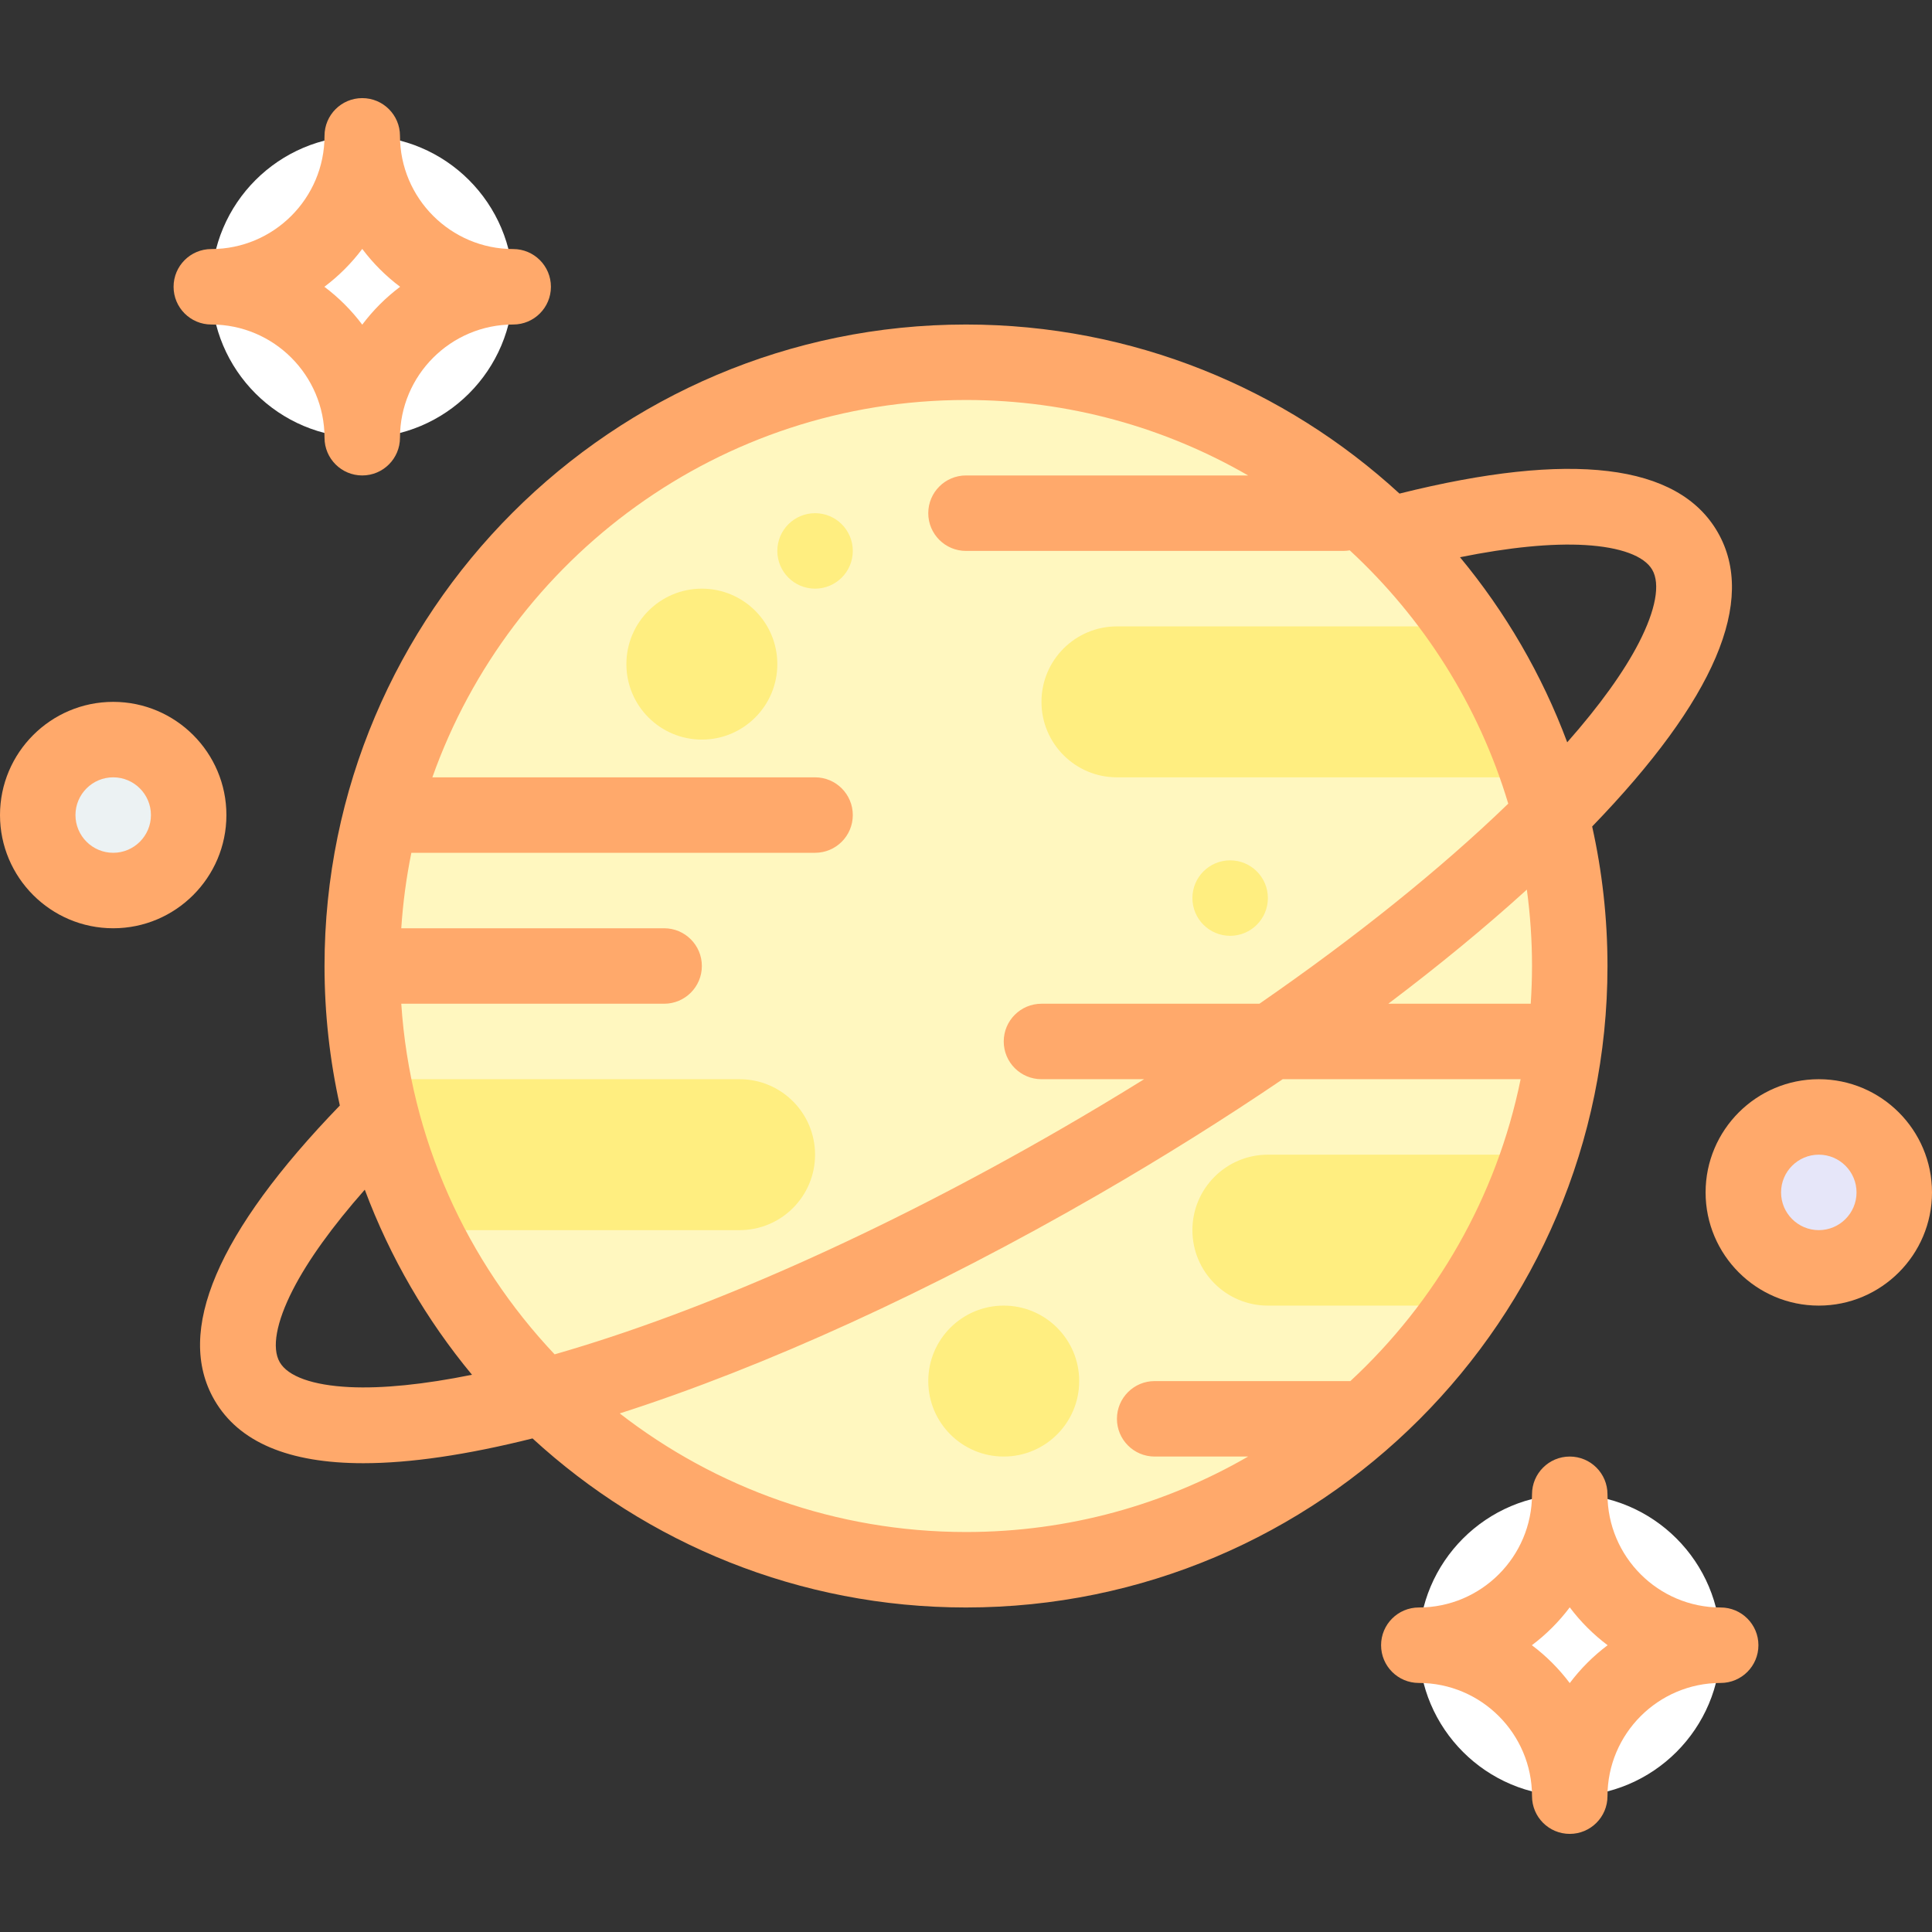 <?xml version="1.0" encoding="UTF-8"?> <svg xmlns="http://www.w3.org/2000/svg" id="Layer_1" height="512" viewBox="0 0 512 512" width="512"><rect x="0" y="0" width="512" height="512" fill="#333333" stroke="none"/> <g> <circle cx="256" cy="256" fill="#fff7bf" r="160"></circle> <path d="m196 286h-97.18c2.67 14.072 7.177 27.493 13.272 40h83.908c11.046 0 20-8.954 20-20 0-11.046-8.954-20-20-20z" fill="#ffee80"></path> <path d="m388.298 166h-92.298c-11.046 0-20 8.954-20 20 0 11.046 8.954 20 20 20h112.021c-4.712-14.334-11.39-27.775-19.723-40z" fill="#ffee80"></path> <path d="m408.021 306h-72.021c-11.046 0-20 8.954-20 20 0 11.046 8.954 20 20 20h52.298c8.333-12.225 15.011-25.666 19.723-40z" fill="#ffee80"></path> <circle cx="416" cy="436" fill="#fff" r="40"></circle> <circle cx="482" cy="316" fill="#e6e6f9" r="20"></circle> <g fill="#ffee80"> <circle cx="216" cy="146" r="10"></circle> <circle cx="326" cy="238" r="10"></circle> <circle cx="266" cy="366" r="20"></circle> <circle cx="186" cy="176" r="20"></circle> </g> <circle cx="96" cy="76" fill="#fff" r="40"></circle> <circle cx="30" cy="216" fill="#ecf2f3" r="20"></circle> <g fill="#ffa96b"> <path d="m426 256c0-12.693-1.409-25.062-4.06-36.968 32.53-33.648 43.719-59.891 33.246-78.032-10.467-18.132-38.836-21.553-84.305-10.193-30.278-27.806-70.629-44.807-114.881-44.807-93.738 0-170 76.262-170 170 0 12.694 1.41 25.064 4.061 36.971-32.525 33.648-43.718 59.893-33.247 78.029 6.45 11.171 19.665 16.766 39.472 16.766 12.383 0 27.347-2.19 44.839-6.568 30.277 27.803 70.626 44.802 114.875 44.802 93.738 0 170-76.262 170-170zm-68.137 110h-51.863c-5.523 0-10 4.477-10 10s4.477 10 10 10h24.77c-22.024 12.717-47.562 20-74.77 20-34.538 0-66.382-11.74-91.766-31.43 38.438-12.316 82.672-32.49 126.766-57.948 17.089-9.867 33.497-20.149 48.931-30.622h63.053c-6.378 31.294-22.534 59.069-45.121 80zm48.137-110c0 3.361-.123 6.693-.341 10h-37.748c13.386-10.101 25.71-20.246 36.719-30.243.897 6.622 1.37 13.378 1.37 20.243zm14.092-111.555c9.342.557 15.653 2.884 17.773 6.555 2.178 3.773.925 10.628-3.53 19.301-3.979 7.747-10.462 16.736-19.006 26.419-6.711-17.979-16.377-34.527-28.412-49.048 13.039-2.638 24.357-3.75 33.175-3.227zm-164.092-38.445c27.208 0 52.746 7.283 74.77 20h-74.77c-5.523 0-10 4.477-10 10s4.477 10 10 10h100c.58 0 1.145-.06 1.698-.155 19.483 18.001 34.194 41.089 42.005 67.134-17.947 17.346-40.436 35.395-65.946 53.021h-57.757c-5.523 0-10 4.477-10 10s4.477 10 10 10h27.208c-7.245 4.499-14.655 8.941-22.208 13.301-47.301 27.309-94.554 48.304-134.021 59.614-23.245-24.611-38.266-57.061-40.638-92.915h69.659c5.523 0 10-4.477 10-10s-4.477-10-10-10h-69.659c.45-6.798 1.345-13.477 2.675-20h106.984c5.523 0 10-4.477 10-10s-4.477-10-10-10h-101.42c20.638-58.2 76.235-100 141.42-100zm-163.385 261.594c-9.739-.479-16.302-2.82-18.48-6.594-2.168-3.755-.935-10.569 3.472-19.189 3.974-7.772 10.478-16.802 19.063-26.532 6.711 17.978 16.376 34.527 28.412 49.047-12.692 2.57-23.747 3.696-32.467 3.268z"></path> <path d="m456 426c-16.542 0-30-13.458-30-30 0-5.523-4.477-10-10-10s-10 4.477-10 10c0 16.542-13.458 30-30 30-5.523 0-10 4.477-10 10s4.477 10 10 10c16.542 0 30 13.458 30 30 0 5.523 4.477 10 10 10s10-4.477 10-10c0-16.542 13.458-30 30-30 5.523 0 10-4.477 10-10s-4.477-10-10-10zm-40 20.035c-2.854-3.8-6.235-7.181-10.035-10.035 3.8-2.854 7.181-6.235 10.035-10.035 2.854 3.8 6.235 7.181 10.035 10.035-3.8 2.854-7.181 6.235-10.035 10.035z"></path> <path d="m482 286c-16.542 0-30 13.458-30 30s13.458 30 30 30 30-13.458 30-30-13.458-30-30-30zm0 40c-5.514 0-10-4.486-10-10s4.486-10 10-10 10 4.486 10 10-4.486 10-10 10z"></path> <path d="m56 86c16.542 0 30 13.458 30 30 0 5.523 4.477 10 10 10s10-4.477 10-10c0-16.542 13.458-30 30-30 5.523 0 10-4.477 10-10s-4.477-10-10-10c-16.542 0-30-13.458-30-30 0-5.523-4.477-10-10-10s-10 4.477-10 10c0 16.542-13.458 30-30 30-5.523 0-10 4.477-10 10s4.477 10 10 10zm40-20.035c2.854 3.8 6.235 7.181 10.035 10.035-3.8 2.854-7.181 6.235-10.035 10.035-2.854-3.8-6.235-7.181-10.035-10.035 3.8-2.854 7.181-6.235 10.035-10.035z"></path> <path d="m30 186c-16.542 0-30 13.458-30 30s13.458 30 30 30 30-13.458 30-30-13.458-30-30-30zm0 40c-5.514 0-10-4.486-10-10s4.486-10 10-10 10 4.486 10 10-4.486 10-10 10z"></path> </g> </g> </svg> 